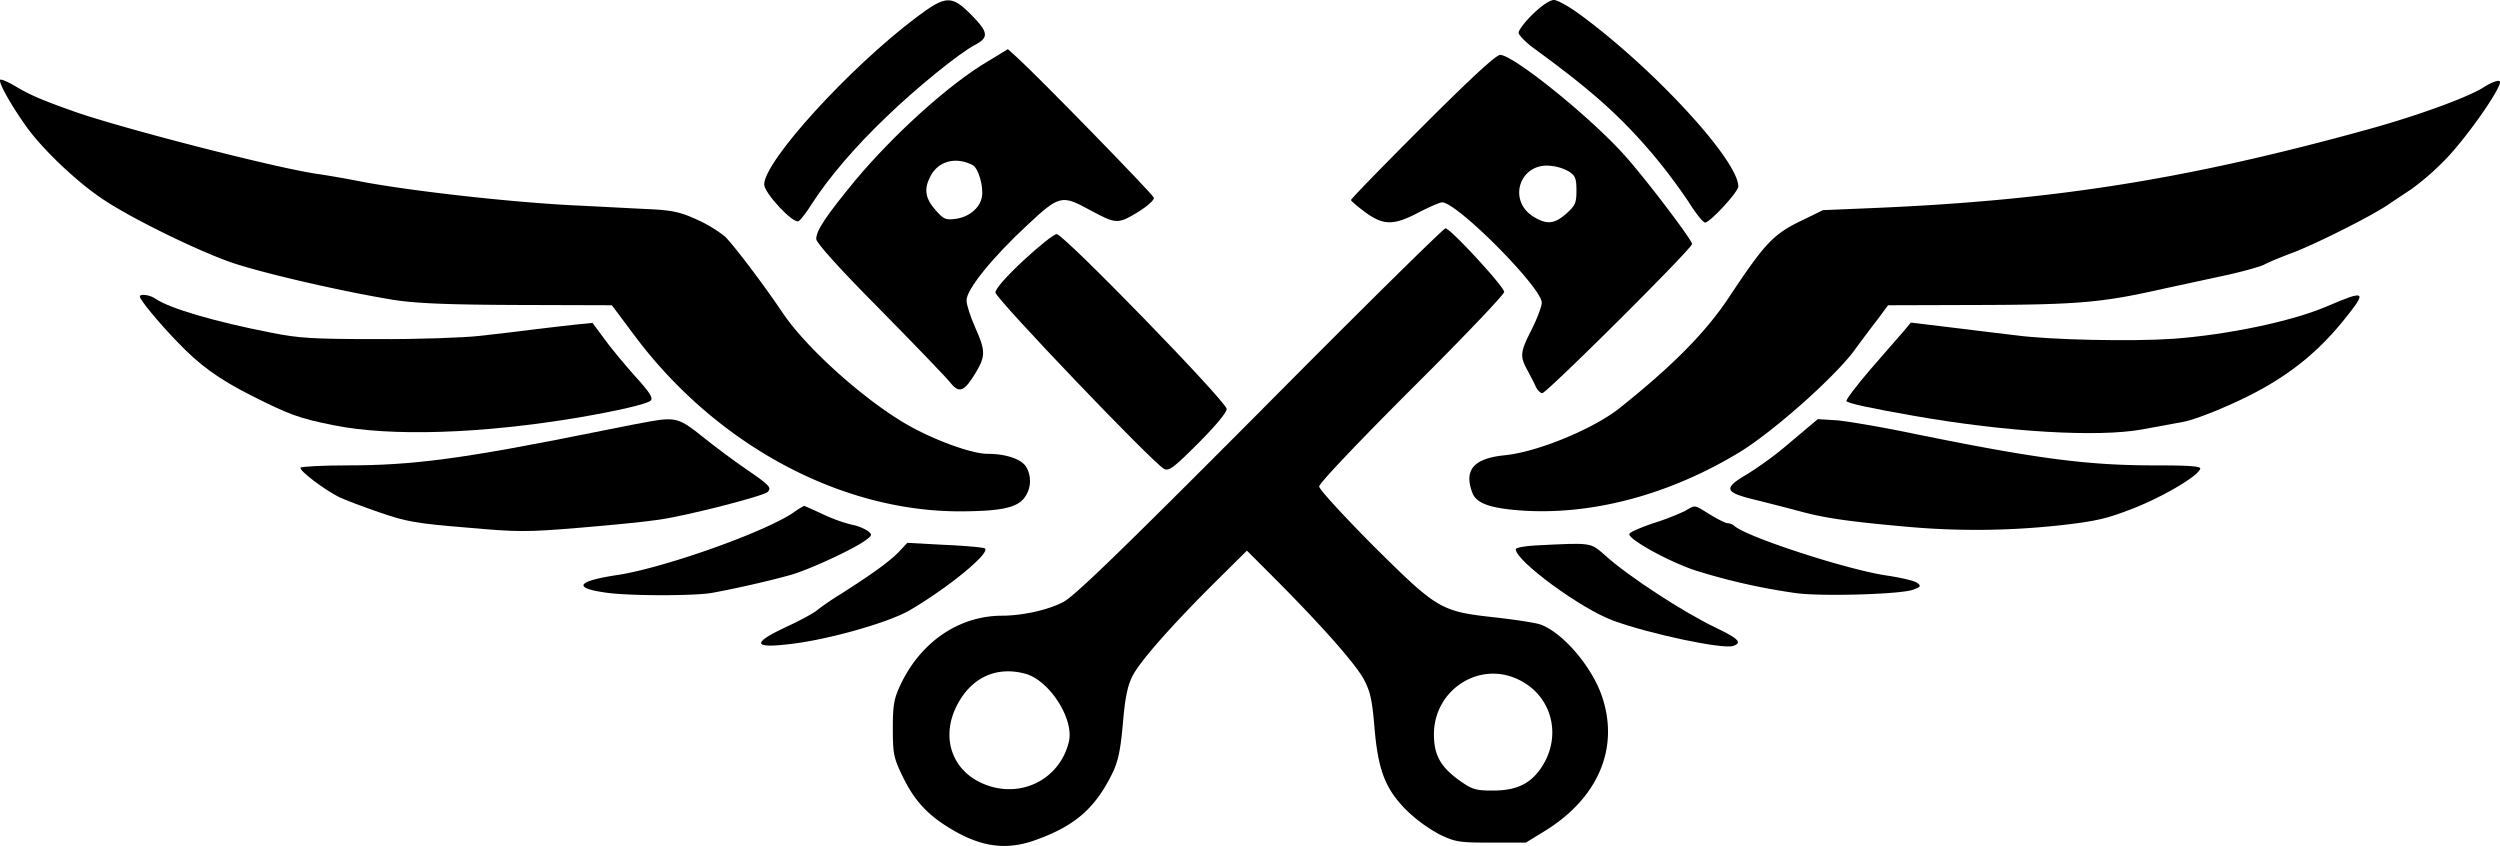 <svg xmlns="http://www.w3.org/2000/svg" width="805.776" height="272.653" viewBox="0 0 805.776 272.653"><g id="Falcon_Vet" data-name="Falcon Vet" transform="translate(-25.624 302)"><path id="Tracciato_76" data-name="Tracciato 76" d="M338.912-296.31C317.2-279.912,290-250.006,290-242.553c0,2.795,9.41,12.857,11.087,11.832.652-.373,2.609-2.888,4.286-5.59,5.4-8.385,13.882-18.354,23.944-27.95,9.689-9.41,23.571-20.59,28.509-23.2,4.658-2.422,4.472-4.1-.932-9.6C350.372-303.67,348.6-303.577,338.912-296.31Z" transform="translate(-18.068 -0.007)"></path><path id="Tracciato_77" data-name="Tracciato 77" d="M555.658-297.528c-2.609,2.516-4.658,5.217-4.658,6.056s2.422,3.261,5.4,5.4c17.981,13.136,27.111,21.242,37.546,33.447a184.219,184.219,0,0,1,11.739,15.559c2.329,3.727,4.751,6.8,5.4,6.8,1.584,0,10.714-9.876,10.714-11.646,0-8.292-26.552-37.266-50.31-54.875-3.82-2.888-7.919-5.217-9.13-5.217S558.453-300.23,555.658-297.528Z" transform="translate(-35.904)"></path><path id="Tracciato_78" data-name="Tracciato 78" d="M363.341-281.087c-12.484,7.36-30.186,23.385-42.763,38.384C311.168-231.243,308-226.585,308-223.79c0,1.211,7.453,9.5,20.59,22.732,11.273,11.459,21.521,22.08,22.732,23.664,2.795,3.447,4.379,2.795,8.105-3.354,3.168-5.31,3.168-7.081-.186-14.534-1.491-3.354-2.795-7.267-2.795-8.758,0-3.54,8.478-13.975,19.658-24.316,10.155-9.5,11.087-9.689,19.658-5.031,8.944,4.845,9.317,4.845,15.745,1.025,3.168-1.956,5.5-4.006,5.31-4.751-.28-1.118-37.36-39.13-44.161-45.279L369.769-285ZM358.4-247.64c1.863.932,3.633,7.081,2.981,10.341-.652,3.54-4.192,6.428-8.385,6.987-3.261.466-3.913.186-6.615-2.888-3.261-3.727-3.727-6.708-1.584-10.807C347.316-248.945,353-250.435,358.4-247.64Z" transform="translate(-19.298 -1.162)"></path><path id="Tracciato_79" data-name="Tracciato 79" d="M516.012-259.895C503.341-247.224,493-236.6,493-236.231c0,.279,2.05,2.05,4.565,3.913,5.869,4.286,9.13,4.379,17.236.093,3.447-1.77,6.894-3.261,7.546-3.261,4.845,0,32.142,27.484,32.142,32.329,0,1.211-1.491,5.124-3.261,8.664-3.727,7.36-3.82,8.571-1.4,13.043.932,1.77,2.236,4.192,2.7,5.31.559,1.211,1.491,2.143,2.143,2.143,1.4,0,48.26-46.583,48.26-48.074,0-1.3-14.627-20.59-21.521-28.322C570.514-262.69,545.359-283,541.074-283,539.769-283,531.85-275.733,516.012-259.895Zm47.328,14.534c1.956,1.3,2.329,2.236,2.329,6.056,0,4.006-.373,4.845-3.261,7.453-3.82,3.354-6.242,3.633-10.528,1.025-8.664-5.31-4.379-17.7,5.683-16.4A14.558,14.558,0,0,1,563.34-245.361Z" transform="translate(-31.941 -1.298)"></path><path id="Tracciato_80" data-name="Tracciato 80" d="M25.695-274.4c-.652.745,3.261,7.826,8.292,14.907,5.4,7.64,17.049,18.633,25.621,24.13,8.851,5.776,27.763,15.093,39.037,19.285,8.851,3.354,36.055,9.689,53.57,12.577,7.081,1.118,16.584,1.584,39.968,1.677l30.652.093,7.733,10.341c26.366,34.937,66.427,56.365,105.184,56.086,12.2-.093,17.236-1.118,19.751-4.006a9,9,0,0,0,.745-10.528c-1.677-2.422-6.615-4.006-12.3-4.006-4.658,0-15.093-3.633-23.757-8.2-13.975-7.36-34.285-25.248-42.391-37.36-6.335-9.41-15.838-21.894-18.54-24.5a42.183,42.183,0,0,0-8.944-5.4c-5.031-2.329-7.733-2.981-14.441-3.354-4.472-.186-16.118-.838-25.9-1.3-21.335-1.118-54.036-4.845-69.409-7.919-3.82-.745-9.689-1.77-13.043-2.236-13.7-2.05-63.632-14.907-78.446-20.217-10.435-3.727-13.7-5.124-19.006-8.292C27.931-273.845,25.974-274.683,25.695-274.4Z" transform="translate(0 -1.882)"></path><path id="Tracciato_81" data-name="Tracciato 81" d="M860.73-271.859c-5.31,3.261-20.869,8.944-36.614,13.323-58.229,16.118-100.9,22.919-158.382,25.434l-17.795.745L641.045-229c-9.13,4.379-11.832,7.267-23.571,24.968-7.453,11.18-18.074,21.894-35.124,35.5-8.478,6.708-26.459,14.161-37.08,15.186-9.969,1.025-13.136,4.751-10.341,12.112,1.3,3.54,6.242,5.124,17.143,5.776,22.36,1.211,46.583-5.4,68.57-18.633,10.714-6.428,30.558-23.944,37.266-32.888,2.236-3.074,5.59-7.546,7.547-10.062l3.447-4.658,30.186-.093c31.3-.093,39.223-.839,58.508-5.217,4.379-.932,12.857-2.795,19.006-4.1,6.056-1.3,12.2-2.981,13.6-3.727s5.4-2.422,8.944-3.727c7.453-2.795,25.248-11.739,30.652-15.372,2.05-1.4,5.59-3.727,7.826-5.217a86.422,86.422,0,0,0,10.621-9.223c7.174-7.267,19.1-24.41,17.795-25.527C865.575-274.375,863.152-273.443,860.73-271.859Z" transform="translate(-34.74 -1.912)"></path><path id="Tracciato_82" data-name="Tracciato 82" d="M452.821-163.933c-45.092,45.279-59.813,59.533-63.446,61.4-5.031,2.609-13.23,4.379-19.844,4.379-13.789.093-26.086,8.478-32.608,22.36-2.05,4.379-2.422,6.428-2.422,13.975,0,8.012.28,9.41,2.888,14.907,3.633,7.64,7.546,12.2,14.254,16.49,10.435,6.708,18.913,8.105,28.6,4.658,12.95-4.565,19.565-10.341,25.155-21.894,1.77-3.727,2.516-7.453,3.261-15.838.652-7.919,1.491-12.018,2.981-15,2.329-4.845,13.043-16.863,27.111-30.838l9.876-9.782,9.317,9.317c15.186,15.279,25.434,26.925,28.322,32.049,2.143,4.1,2.7,6.615,3.447,15.279,1.118,13.882,3.447,20.031,10.155,26.832a48.88,48.88,0,0,0,10.714,7.919c5.217,2.515,6.335,2.7,16.77,2.7h11.18l5.776-3.54C561.639-39.09,568.626-55.115,563.222-71.7c-3.074-9.6-12.484-20.776-19.844-23.571-1.491-.559-8.105-1.584-14.72-2.329-17.7-1.956-18.54-2.515-39.409-23.2-9.782-9.876-17.329-18.074-17.329-19.006,0-1.025,12.484-14.161,29.813-31.49,16.4-16.3,29.813-30.372,29.813-31.211,0-1.677-17.329-20.5-18.913-20.5C511.981-223,485.056-196.448,452.821-163.933Zm-75.558,84.5C385-77.288,393.008-64.8,391.238-57.537c-3.074,12.857-16.863,19.006-28.881,12.95-9.037-4.565-12.112-14.534-7.453-24.13C359.468-78.127,367.76-82.04,377.263-79.431Zm158.475,1.677c10.807,4.845,14.534,17.515,8.292,27.763-3.633,5.869-8.2,8.2-16.211,8.2-5.5,0-6.615-.373-10.714-3.261-6.149-4.472-8.2-8.2-8.2-14.907C508.907-74.028,523.161-83.531,535.738-77.754Z" transform="translate(-21.109 -5.399)"></path><path id="Tracciato_83" data-name="Tracciato 83" d="M379.037-212.522c-5.683,5.31-9.037,9.13-9.037,10.341,0,1.863,50.589,54.782,54.316,56.831,1.584.839,3.074-.28,10.994-8.2,5.683-5.683,9.223-9.969,9.223-11.087,0-2.329-52.546-56.365-54.782-56.365C388.82-221,384.068-217.18,379.037-212.522Z" transform="translate(-23.535 -5.536)"></path><path id="Tracciato_84" data-name="Tracciato 84" d="M74-199.441c0,1.025,6.056,8.385,12.112,14.627,6.987,7.36,13.23,11.925,23.757,17.236,12.577,6.335,15.466,7.36,26.552,9.6,18.447,3.727,47.608,2.795,79.191-2.515,12.391-2.143,21.8-4.286,23.012-5.4.932-.838-.279-2.7-5.124-8.012-3.447-3.913-7.919-9.223-9.876-12.018l-3.727-5.031-5.59.559c-3.168.373-9.223,1.025-13.6,1.584s-12.112,1.491-17.236,2.05-20.031,1.118-33.074,1.025c-20.5,0-25.155-.28-34.006-2.05-18.54-3.633-32.7-7.826-37.266-10.9C77.354-200,74-200.466,74-199.441Z" transform="translate(-3.306 -6.971)"></path><path id="Tracciato_85" data-name="Tracciato 85" d="M818.775-196.073c-11.087,4.658-31.4,8.944-49.005,10.248-13.23.932-39.782.373-50.775-1.118-3.354-.373-12.3-1.491-19.937-2.422l-13.882-1.677-2.422,2.888c-1.3,1.491-6.149,7.081-10.714,12.3-4.472,5.217-7.919,9.782-7.64,10.155.839.745,7.546,2.236,21.987,4.751,29.72,5.217,58.974,6.894,73.135,4.379,4.658-.838,10.528-1.956,13.136-2.422,2.609-.373,9.41-2.888,15.186-5.5,16.211-7.174,26.925-15.186,36.521-26.925C832.47-201.477,832.1-201.756,818.775-196.073Z" transform="translate(-43.653 -6.985)"></path><path id="Tracciato_86" data-name="Tracciato 86" d="M242.7-156.344c-1.3.186-9.41,1.77-18.167,3.54-42.484,8.571-58.695,10.714-79.843,10.714-8.012,0-14.813.373-15.093.745-.559.838,7.36,6.894,12.3,9.41,1.863.932,7.826,3.168,13.23,5.031,8.664,2.981,11.925,3.54,27.857,4.845,16.677,1.491,19.379,1.491,36.335.093,10.062-.838,21.614-1.956,25.714-2.609,8.851-1.211,33.819-7.64,35.124-8.944,1.4-1.4.559-2.236-7.081-7.453-3.82-2.609-10.062-7.267-13.882-10.341C251.925-157.182,250.527-157.648,242.7-156.344Z" transform="translate(-7.104 -9.913)"></path><path id="Tracciato_87" data-name="Tracciato 87" d="M643.581-149.547a115.992,115.992,0,0,1-13.7,10.155c-8.105,4.751-7.733,5.963,2.7,8.478,3.727.932,9.969,2.515,13.789,3.54,8.105,2.236,15.745,3.354,34.471,5.031a248.432,248.432,0,0,0,49.937-.466c11.366-1.3,14.627-2.05,23.292-5.4,9.689-3.82,20.776-10.341,21.614-12.764.28-.838-3.168-1.118-14.441-1.118-22.08,0-38.291-2.143-78.073-10.248-10.248-2.143-21.335-4.006-24.689-4.286L652.432-157Z" transform="translate(-40.909 -9.909)"></path><path id="Tracciato_88" data-name="Tracciato 88" d="M295.044-124.764c-9.41,6.335-41.459,17.7-56.459,20.031-13.23,1.956-14.72,4.192-4.006,5.683,7.267,1.118,28.7,1.118,34.378.093,9.037-1.677,19.379-4.1,25.621-5.869,6.522-1.956,20.683-8.571,24.223-11.366,1.77-1.4,1.77-1.584.186-2.795a14.717,14.717,0,0,0-5.124-1.956,52.39,52.39,0,0,1-9.223-3.354c-3.168-1.491-5.963-2.7-6.056-2.7A28.682,28.682,0,0,0,295.044-124.764Z" transform="translate(-13.795 -11.96)"></path><path id="Tracciato_89" data-name="Tracciato 89" d="M607.187-125.306a81.609,81.609,0,0,1-10.155,3.913c-4.1,1.4-7.547,2.888-7.733,3.447-.559,1.584,12.3,8.758,21.149,11.739a201.537,201.537,0,0,0,32.608,7.36c8.292,1.118,33.819.373,37.732-1.118,2.515-.932,2.609-1.211,1.211-2.236-.932-.652-5.31-1.677-9.782-2.329-12.671-1.863-45.372-12.484-49.1-16.025a3.858,3.858,0,0,0-2.143-.839c-.652,0-3.261-1.3-5.683-2.795C609.982-127.449,610.727-127.356,607.187-125.306Z" transform="translate(-38.521 -11.976)"></path><path id="Tracciato_90" data-name="Tracciato 90" d="M333.25-111.219c-2.888,2.981-8.385,6.987-18.633,13.509a87.032,87.032,0,0,0-7.64,5.217c-.932.838-5.31,3.261-9.782,5.31-11.366,5.31-10.994,7.081,1.118,5.59,12.3-1.4,31.583-6.894,38.384-10.807,12.484-7.267,26.459-18.726,24.316-20.031-.466-.279-6.242-.838-12.857-1.118l-12.112-.652Z" transform="translate(-17.995 -12.834)"></path><path id="Tracciato_91" data-name="Tracciato 91" d="M556.335-113.338c-3.54.186-6.335.745-6.335,1.211,0,3.82,21.149,19.285,31.4,23.012,12.018,4.379,35.124,9.223,38.571,8.2,3.168-1.025,1.956-2.329-5.4-5.869-10.248-4.845-28.416-16.677-35.683-23.291C573.944-114.363,574.875-114.27,556.335-113.338Z" transform="translate(-35.836 -12.858)"></path></g></svg>